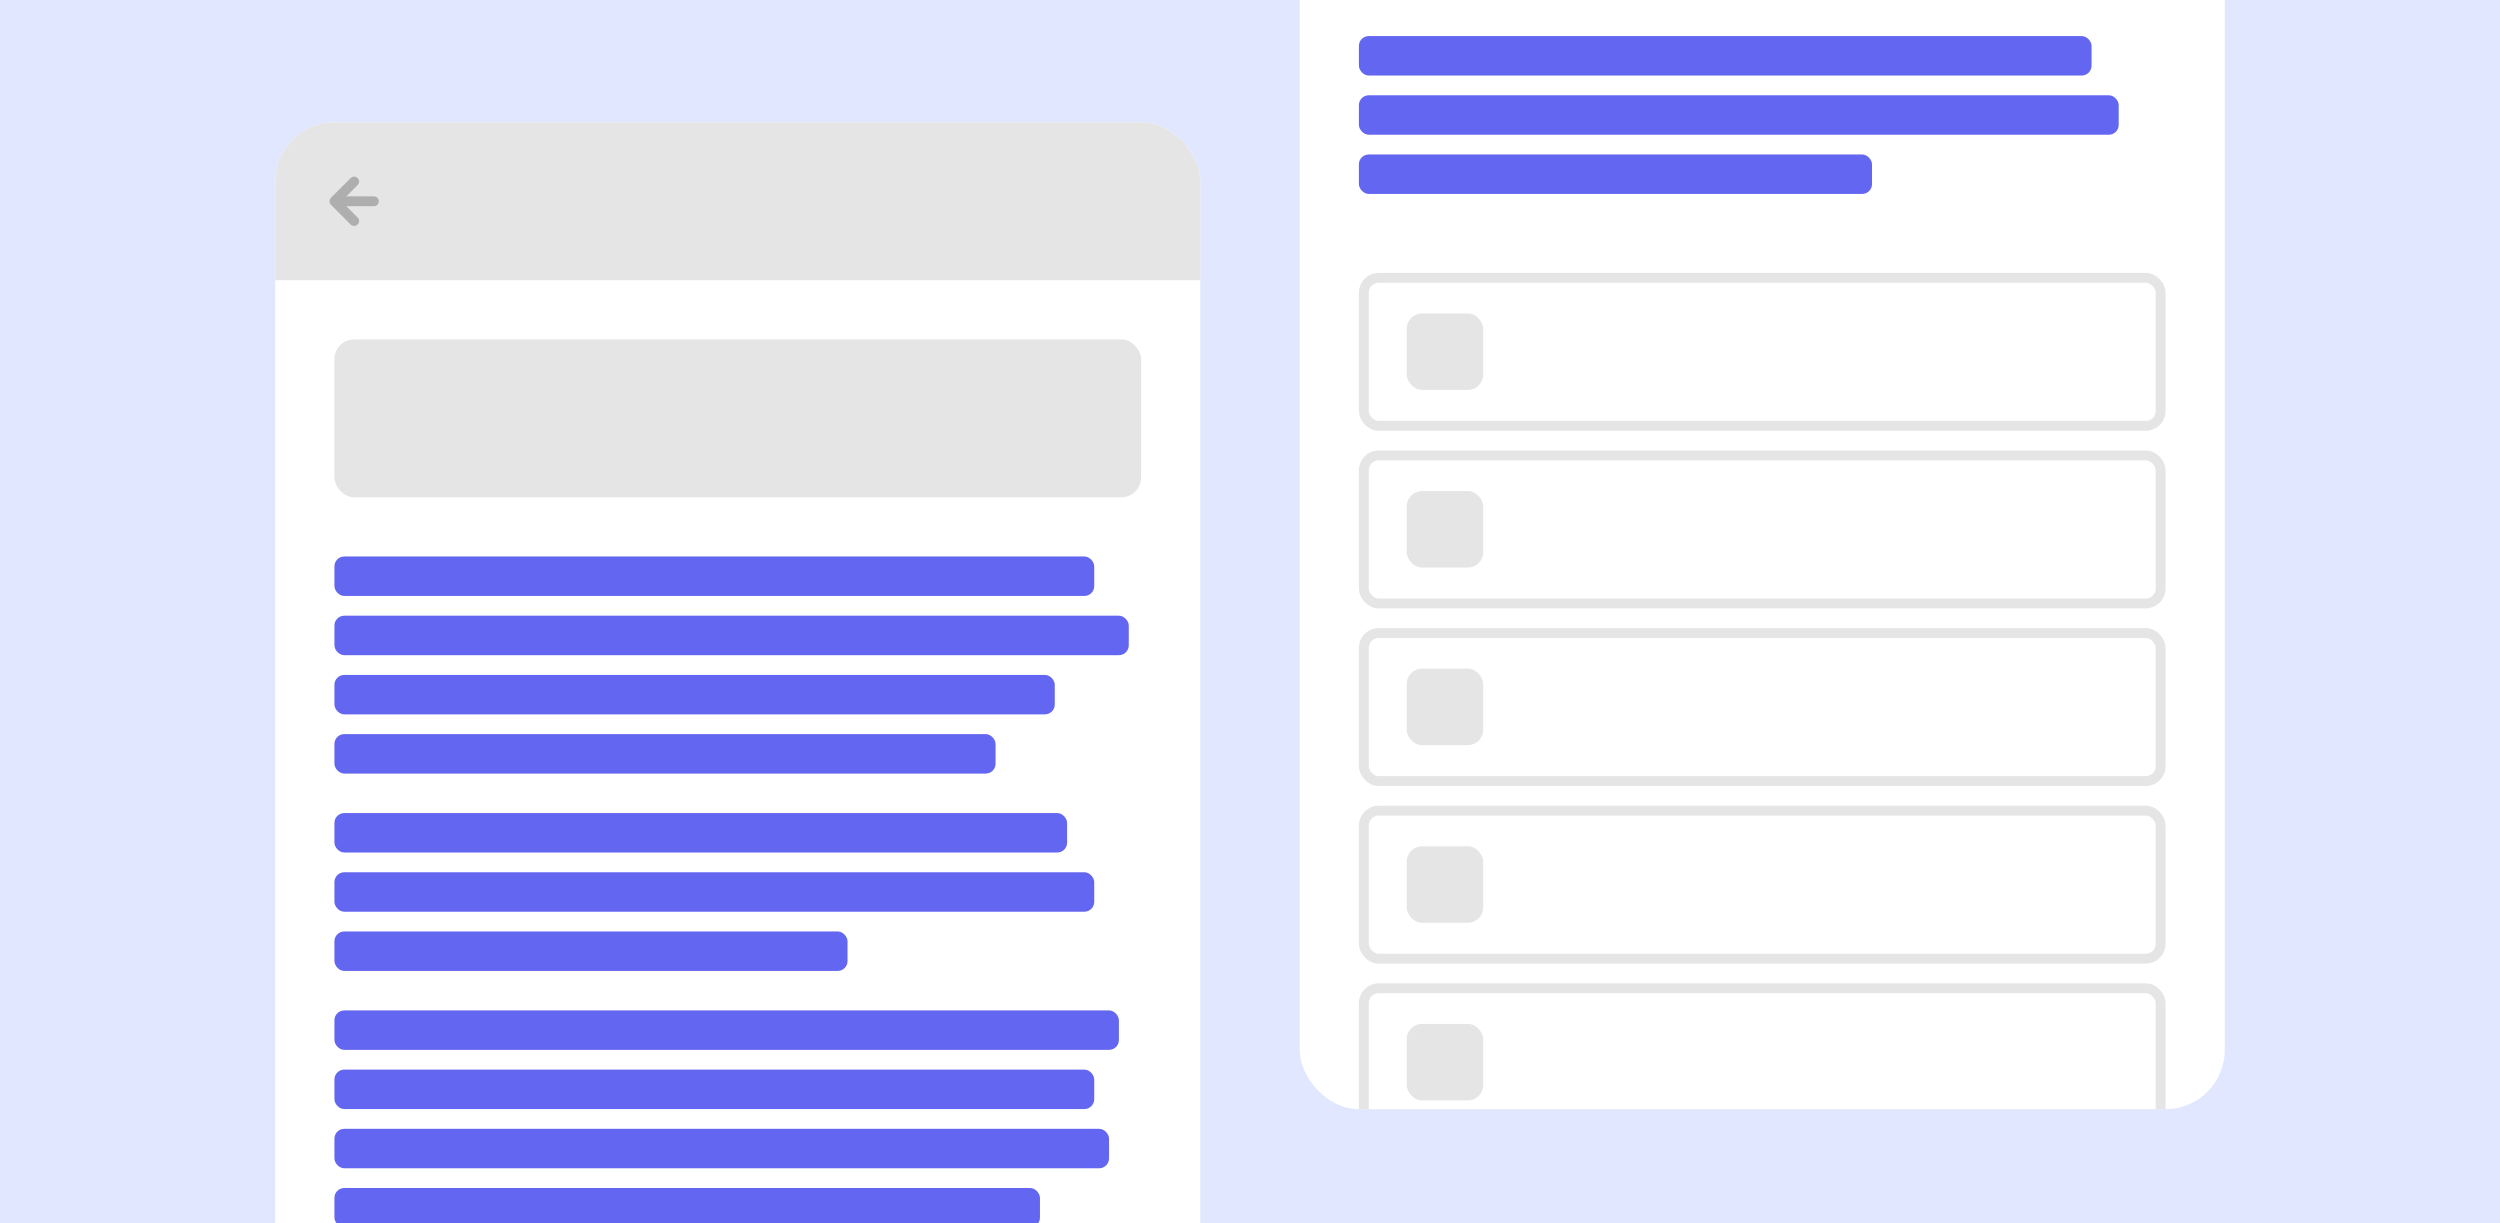 <svg width="327" height="160" viewBox="0 0 327 160" fill="none" xmlns="http://www.w3.org/2000/svg">
    <rect x="0" y="0" width="327" height="160" fill="#333333" stroke="none"/>
    <g clip-path="url(#clip0_46_15995)">
        <rect width="327" height="160" fill="#E0E7FF" />
        <g clip-path="url(#clip1_46_15995)">
            <rect x="36" y="16" width="121" height="290.077" rx="7.744" fill="white" />
            <path
                d="M36 23.744C36 19.467 39.467 16 43.744 16H149.256C153.533 16 157 19.467 157 23.744V36.651H36V23.744Z"
                fill="#E5E5E5" />
            <rect x="43.744" y="44.395" width="105.512" height="20.651" rx="2.581"
                fill="#E5E5E5" />
            <rect x="43.744" y="72.789" width="99.381" height="5.163" rx="1.291"
                fill="#6366F1" />
            <rect x="43.744" y="80.533" width="103.899" height="5.163" rx="1.291"
                fill="#6366F1" />
            <rect x="43.744" y="88.277" width="94.219" height="5.163" rx="1.291"
                fill="#6366F1" />
            <rect x="43.744" y="96.021" width="86.475" height="5.163" rx="1.291"
                fill="#6366F1" />
            <rect x="43.744" y="106.347" width="95.832" height="5.163" rx="1.291" fill="#6366F1" />
            <rect x="43.744" y="114.091" width="99.381" height="5.163" rx="1.291"
                fill="#6366F1" />
            <rect x="43.744" y="121.835" width="67.115" height="5.163" rx="1.291"
                fill="#6366F1" />
            <rect x="43.744" y="132.16" width="102.608" height="5.163" rx="1.291" fill="#6366F1" />
            <rect x="43.744" y="139.904" width="99.381" height="5.163" rx="1.291"
                fill="#6366F1" />
            <rect x="43.744" y="147.648" width="101.317" height="5.163" rx="1.291"
                fill="#6366F1" />
            <rect x="43.744" y="155.392" width="92.283" height="5.163" rx="1.291"
                fill="#6366F1" />
            <g opacity="0.48">
                <path
                    d="M46.325 28.907L43.744 26.325M43.744 26.325L46.325 23.744M43.744 26.325H48.907"
                    stroke="#737373" stroke-width="1.291" stroke-linecap="round"
                    stroke-linejoin="round" />
            </g>
        </g>
        <g clip-path="url(#clip2_46_15995)">
            <rect x="170" y="-145" width="121" height="290.077" rx="7.744" fill="white" />
            <rect x="178.389" y="36.339" width="104.221" height="19.36" rx="1.936" stroke="#E5E5E5"
                stroke-width="1.291" />
            <rect x="184" y="41" width="10" height="10" rx="2" fill="#E5E5E5" />
            <rect x="178.389" y="59.571" width="104.221" height="19.36" rx="1.936" stroke="#E5E5E5"
                stroke-width="1.291" />
            <rect x="184" y="64.232" width="10" height="10" rx="2" fill="#E5E5E5" />
            <rect x="178.389" y="82.803" width="104.221" height="19.36" rx="1.936" stroke="#E5E5E5"
                stroke-width="1.291" />
            <rect x="184" y="87.464" width="10" height="10" rx="2" fill="#E5E5E5" />
            <rect x="178.389" y="106.035" width="104.221" height="19.36" rx="1.936" stroke="#E5E5E5"
                stroke-width="1.291" />
            <rect x="184" y="110.696" width="10" height="10" rx="2" fill="#E5E5E5" />
            <rect x="178.389" y="129.267" width="104.221" height="19.36" rx="1.936" stroke="#E5E5E5"
                stroke-width="1.291" />
            <rect x="184" y="133.928" width="10" height="10" rx="2" fill="#E5E5E5" />
            <rect x="177.744" y="4.717" width="95.832" height="5.163" rx="1.291"
                fill="#6366F1" />
            <rect x="177.744" y="12.461" width="99.381" height="5.163" rx="1.291"
                fill="#6366F1" />
            <rect x="177.744" y="20.205" width="67.115" height="5.163" rx="1.291"
                fill="#6366F1" />
        </g>
    </g>
    <defs>
        <clipPath id="clip0_46_15995">
            <rect width="327" height="160" fill="white" />
        </clipPath>
        <clipPath id="clip1_46_15995">
            <rect x="36" y="16" width="121" height="290.077" rx="7.744" fill="white" />
        </clipPath>
        <clipPath id="clip2_46_15995">
            <rect x="170" y="-145" width="121" height="290.077" rx="7.744" fill="white" />
        </clipPath>
    </defs>
</svg>